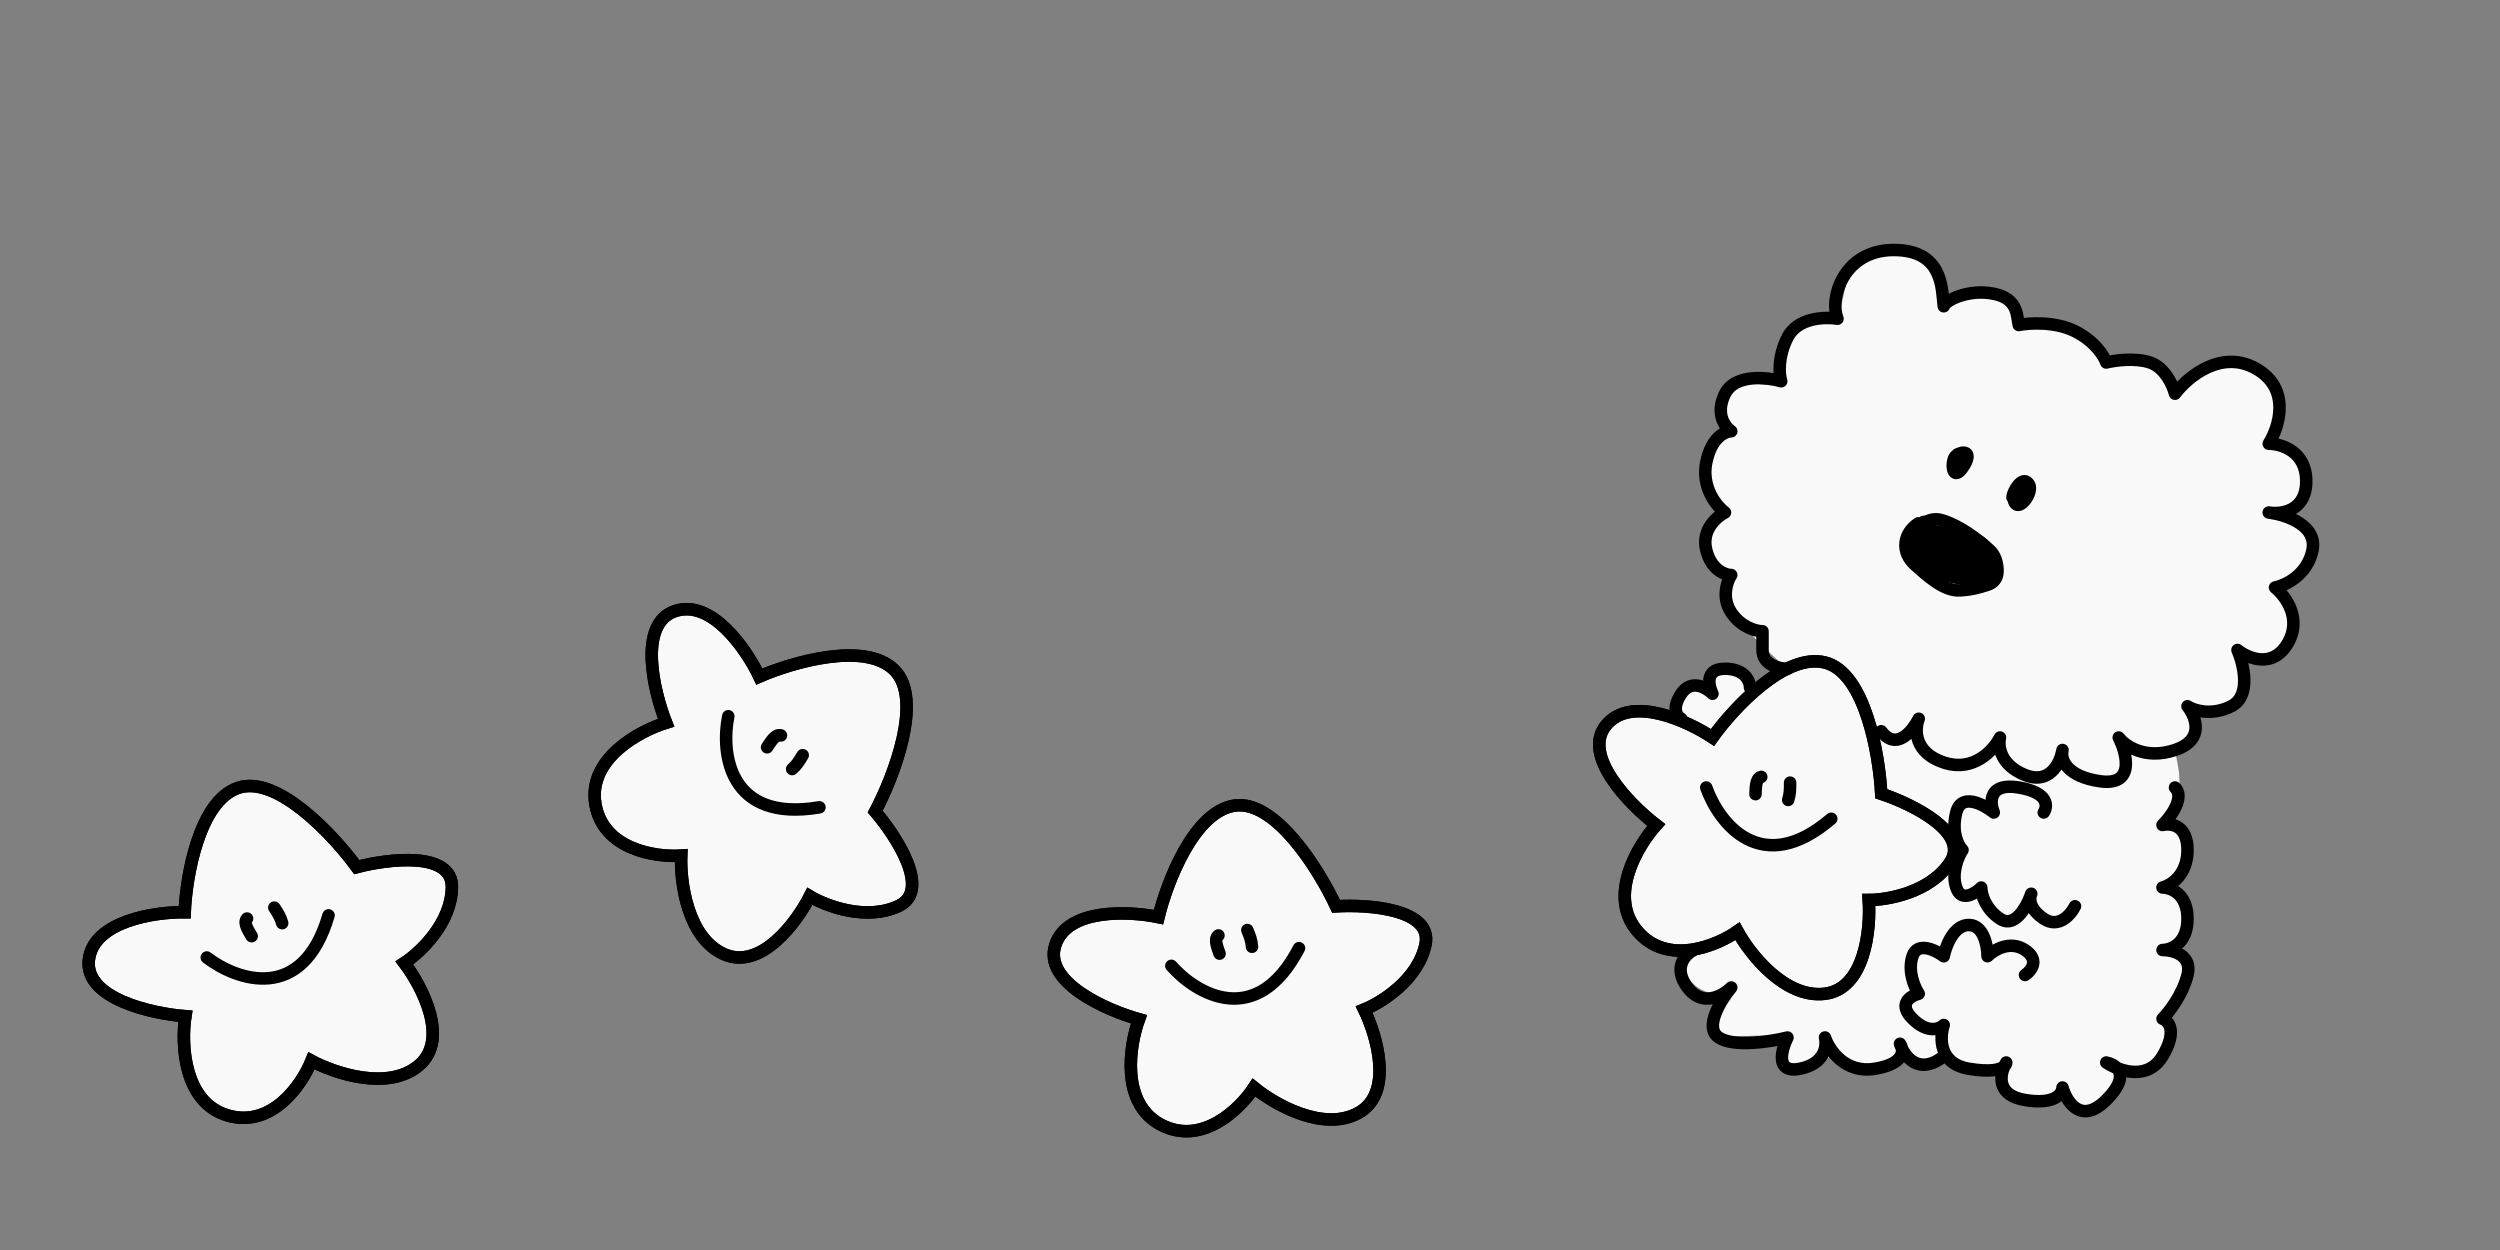 <svg width="200" height="100" viewBox="0 0 200 100" fill="none" xmlns="http://www.w3.org/2000/svg">
<rect x="0" y="0" width="200" height="100" fill="#808080" stroke="none"/>
<g opacity="0.95">
<path d="M147 25.5C148 22.5 147.5 19.5 151 20C154.5 20.5 155.5 22.5 155.5 24C157.1 23.6 159.167 23.833 160 24C160.85 24.17 161 25 161.5 26C162.5 26 165.912 25.912 166.5 26.5C167.042 27.042 167.339 28.518 168.5 29C170.5 28 173.68 29.723 174 31C176 30 177.5 29 180 29.5C182.5 30 182.5 33 182 35.5C184.5 36 185 39.5 182.5 41C185.395 42.286 185.5 45.5 182.5 47C183.5 48 183.838 50.348 183 51.5C181.975 52.91 180.5 53 179.5 53C179.5 54.5 179.5 57 175.5 57C176 58.5 175.388 59.604 174 60C174.097 60.966 175 63 173.5 66C176.5 66.5 174.575 70.5 173.5 70.5C175.5 72.5 174 76 175 78C174.892 79.618 173.886 80.429 173.5 81.5C173.023 82.825 173.115 84.283 172.5 85C171.758 85.866 170.555 85.312 169.5 86C168 89.5 166.225 89.031 165 87.5C163.497 87.612 162.085 88.543 161 88C160.009 87.504 160.682 86.014 160 85.5C157.5 85.5 156.335 84.5 156 84.5C155.5 84.5 153 85.5 152 84.5C150.5 86 148 85.5 146.5 84.5C143.5 86 142.5 85.257 142.5 83C140.829 82.558 137.489 83.315 137 82.5C136.659 81.931 137.818 80.091 137.5 79.5C135 79.5 134.114 76.773 134.5 76C136.5 76 138 75 138.5 74.5C139.5 76.333 142.3 79.9 145.5 79.5C148.7 79.1 149.5 74.333 149.5 72C151.667 71.833 156 70.9 156 68.5C156 66.1 152.667 64.167 151 63.5C150.333 60.667 148.7 54.8 147.5 54C146.3 53.2 144 53.334 143 53.5C141.671 52.282 138 49.5 138.5 46.5L137.993 45.866C137.292 45.165 136.5 44.854 136.5 44C136.5 43.097 136.5 42 137.5 40.5C136.5 38.5 136.709 35.468 138 34.5C138.179 32.846 137.228 31.909 138.5 31C139.705 30.14 141.663 31.279 142.5 30.5C142.5 26.5 144.377 25.828 147 25.5Z" fill="white"/>
<path d="M136.5 54.5C139.7 52.5 140.167 54.333 140 55.5L136.5 59L134.5 57.5C133.833 57.333 133.3 56.5 136.5 54.5Z" fill="white"/>
</g>
<path opacity="0.95" d="M146 53C142.8 52.2 138.667 56.667 137 59C135 57.667 130.5 55.6 128.5 58C126.5 60.4 130.333 64.333 132.5 66C131 67.667 128.6 71.7 131 74.5C133.4 77.3 137.333 75.667 139 74.5C140 76.333 142.8 79.9 146 79.5C149.2 79.1 149.667 74.333 149.5 72C151 72 154.4 71.4 156 69C157.6 66.6 153 64.333 150.5 63.5C150.333 60.333 149.2 53.8 146 53Z" fill="white" stroke="black"/>
<path d="M136.5 63C137.5 65.833 140.9 70.3 146.5 65.5M140.901 62.15C140.411 62.259 140.472 63.176 140.44 63.534M143.208 62.611L143.208 62.639C143.208 63.124 143.208 63.533 143.054 63.995M137 59C138.667 56.667 142.8 52.2 146 53C149.2 53.8 150.333 60.333 150.5 63.5C153 64.333 157.6 66.6 156 69C154.4 71.4 151 72 149.5 72C149.667 74.333 149.2 79.1 146 79.5C142.8 79.9 140 76.333 139 74.5C137.333 75.667 133.4 77.3 131 74.5C128.6 71.7 131 67.667 132.5 66C130.333 64.333 126.5 60.4 128.5 58C130.5 55.6 135 57.667 137 59Z" stroke="black" stroke-linecap="round"/>
<path opacity="0.95" d="M98.79 64.444C95.523 64.896 93.356 70.582 92.68 73.369C90.327 72.879 85.381 72.641 84.421 75.614C83.462 78.587 88.486 80.805 91.118 81.543C90.349 83.649 89.627 88.287 92.899 89.989C96.171 91.69 99.21 88.707 100.321 87.003C101.933 88.33 105.862 90.594 108.681 89.028C111.501 87.463 110.155 82.867 109.129 80.764C110.521 80.204 113.451 78.379 114.04 75.555C114.628 72.731 109.515 72.345 106.884 72.505C105.548 69.63 102.058 63.991 98.79 64.444Z" fill="white" stroke="black"/>
<path d="M93.709 77.267C95.695 79.522 100.516 82.397 103.92 75.854M97.475 74.835C97.061 75.119 97.46 75.948 97.564 76.291M99.787 74.402L99.798 74.428C99.979 74.878 100.132 75.258 100.161 75.743M92.68 73.369C93.356 70.582 95.523 64.896 98.79 64.444C102.058 63.991 105.548 69.63 106.884 72.505C109.515 72.345 114.628 72.731 114.04 75.555C113.451 78.379 110.521 80.204 109.129 80.764C110.155 82.867 111.501 87.463 108.681 89.028C105.862 90.594 101.933 88.33 100.321 87.003C99.21 88.707 96.171 91.69 92.899 89.989C89.627 88.287 90.349 83.649 91.118 81.543C88.486 80.805 83.462 78.587 84.421 75.614C85.381 72.641 90.327 72.879 92.68 73.369Z" stroke="black" stroke-linecap="round"/>
<path opacity="0.95" d="M71.552 53.606C69.218 51.275 63.377 52.981 60.747 54.126C59.717 51.954 56.92 47.868 53.971 48.899C51.021 49.929 52.287 55.274 53.289 57.817C51.146 58.476 47.014 60.702 47.633 64.337C48.252 67.973 52.466 68.594 54.495 68.45C54.41 70.536 54.979 75.035 57.929 76.337C60.88 77.638 63.73 73.79 64.787 71.703C66.073 72.474 69.298 73.707 71.904 72.471C74.51 71.234 71.73 66.926 70.014 64.926C71.499 62.124 73.885 55.937 71.552 53.606Z" fill="white" stroke="black"/>
<path d="M58.262 57.3C57.664 60.245 58.284 65.824 65.555 64.585M62.475 58.833C61.998 58.675 61.579 59.493 61.367 59.783M64.216 60.415L64.201 60.439C63.952 60.855 63.742 61.206 63.373 61.523M60.747 54.126C63.377 52.981 69.218 51.275 71.552 53.606C73.885 55.937 71.499 62.124 70.014 64.926C71.73 66.926 74.51 71.234 71.904 72.471C69.298 73.707 66.073 72.474 64.787 71.703C63.73 73.79 60.88 77.638 57.929 76.337C54.979 75.035 54.41 70.536 54.495 68.45C52.466 68.594 48.252 67.973 47.633 64.337C47.014 60.702 51.146 58.476 53.289 57.817C52.287 55.274 51.021 49.929 53.971 48.899C56.92 47.868 59.717 51.954 60.747 54.126Z" stroke="black" stroke-linecap="round"/>
<path opacity="0.95" d="M19.034 63.034C15.917 64.113 14.896 70.112 14.775 72.977C12.371 72.953 7.473 73.681 7.109 76.784C6.746 79.887 12.105 81.087 14.831 81.299C14.485 83.514 14.679 88.203 18.219 89.237C21.759 90.271 24.161 86.754 24.919 84.866C26.759 85.855 31.052 87.312 33.514 85.228C35.975 83.145 33.762 78.898 32.347 77.035C33.603 76.215 36.123 73.855 36.152 70.97C36.18 68.086 31.089 68.701 28.54 69.369C26.67 66.808 22.151 61.956 19.034 63.034Z" fill="white" stroke="black"/>
<path d="M16.542 76.6C18.927 78.427 24.216 80.31 26.283 73.23M19.763 73.483C19.412 73.843 19.965 74.577 20.133 74.894M21.947 72.609L21.963 72.633C22.228 73.039 22.451 73.382 22.575 73.852M14.775 72.977C14.896 70.112 15.917 64.113 19.034 63.034C22.151 61.956 26.67 66.808 28.54 69.369C31.089 68.701 36.18 68.086 36.152 70.97C36.123 73.855 33.603 76.215 32.347 77.035C33.762 78.898 35.975 83.145 33.514 85.228C31.052 87.312 26.759 85.855 24.919 84.866C24.161 86.754 21.759 90.271 18.219 89.237C14.679 88.203 14.485 83.514 14.831 81.299C12.105 81.087 6.746 79.887 7.109 76.784C7.473 73.681 12.371 72.953 14.775 72.977Z" stroke="black" stroke-linecap="round"/>
<path d="M135.724 76.447C135.971 76.324 136.071 76.023 135.947 75.776C135.824 75.529 135.523 75.429 135.276 75.553L135.724 76.447ZM138.5 79L138.884 79.32C139.055 79.115 139.035 78.811 138.837 78.631C138.64 78.451 138.336 78.457 138.147 78.647L138.5 79ZM137.5 83L137.777 82.584L137.5 83ZM143 83L143.447 83.224C143.535 83.049 143.512 82.84 143.39 82.687C143.268 82.535 143.068 82.468 142.879 82.515L143 83ZM146 83L146.474 82.842C146.389 82.587 146.118 82.445 145.86 82.52C145.602 82.595 145.45 82.861 145.515 83.121L146 83ZM150 85.5L149.918 85.007L150 85.5ZM152 83.5L152.416 83.223C152.277 83.014 152.005 82.941 151.78 83.051C151.555 83.161 151.447 83.421 151.526 83.658L152 83.5ZM155.812 84.89C156.028 84.718 156.063 84.403 155.89 84.188C155.718 83.972 155.403 83.937 155.188 84.11L155.812 84.89ZM161.723 77.584C161.493 77.737 161.431 78.048 161.584 78.277C161.737 78.507 162.048 78.569 162.277 78.416L161.723 77.584ZM159 76.5H158.5C158.5 76.702 158.622 76.885 158.809 76.962C158.996 77.039 159.211 76.997 159.354 76.854L159 76.5ZM155.5 76.5L155.2 76.9C155.337 77.003 155.518 77.028 155.679 76.967C155.839 76.906 155.957 76.766 155.99 76.598L155.5 76.5ZM153.5 79.501L153.621 79.986C153.779 79.946 153.908 79.832 153.966 79.681C154.025 79.529 154.006 79.359 153.916 79.223L153.5 79.501ZM155.5 82.001L155.974 82.159C156.048 81.939 155.96 81.697 155.763 81.575C155.566 81.453 155.311 81.483 155.147 81.647L155.5 82.001ZM157.5 85.5L157.582 85.007L157.5 85.5ZM160.5 85.001H161C161 84.776 160.85 84.579 160.634 84.519C160.417 84.459 160.187 84.55 160.071 84.743L160.5 85.001ZM162 88.001L161.918 88.494L162 88.001ZM165 87.001L165.481 86.863C165.412 86.623 165.178 86.471 164.931 86.505C164.684 86.54 164.5 86.751 164.5 87.001H165ZM168.5 88.001L168.146 87.647L168.5 88.001ZM168.5 85.001L168.598 84.51C168.364 84.463 168.129 84.589 168.038 84.809C167.947 85.03 168.024 85.284 168.223 85.416L168.5 85.001ZM173 84.5L173.429 84.757L173 84.5ZM173 81.501L172.646 81.147C172.524 81.269 172.474 81.447 172.513 81.615C172.553 81.784 172.678 81.92 172.842 81.975L173 81.501ZM173 76V75.5C172.724 75.5 172.5 75.724 172.5 76C172.5 76.276 172.724 76.5 173 76.5L173 76ZM173 71.001L172.879 70.515C172.634 70.577 172.473 70.811 172.504 71.062C172.535 71.312 172.748 71.501 173 71.501V71.001ZM173 66.001L172.647 65.647C172.488 65.806 172.454 66.051 172.565 66.247C172.676 66.442 172.903 66.54 173.121 66.486L173 66.001ZM174.354 62.647C174.158 62.452 173.842 62.452 173.647 62.647C173.451 62.842 173.451 63.159 173.647 63.354L174.354 62.647ZM166.447 72.724C166.571 72.477 166.471 72.176 166.224 72.053C165.977 71.929 165.676 72.029 165.553 72.276L166.447 72.724ZM163.5 73.5L163.223 73.916V73.916L163.5 73.5ZM162.5 71.5L162.974 71.658C163.057 71.409 162.934 71.138 162.691 71.038C162.449 70.938 162.17 71.042 162.053 71.276L162.5 71.5ZM160 73.5L160.277 73.084V73.084L160 73.5ZM158.5 71H159C159 70.798 158.878 70.615 158.691 70.538C158.505 70.461 158.29 70.504 158.147 70.647L158.5 71ZM157 68L157.416 68.277C157.548 68.079 157.522 67.815 157.354 67.647L157 68ZM159.5 65L159.188 65.39C159.365 65.532 159.616 65.537 159.798 65.402C159.98 65.266 160.049 65.025 159.964 64.814L159.5 65ZM163.084 64.723C162.931 64.952 162.993 65.263 163.223 65.416C163.452 65.569 163.763 65.507 163.916 65.277L163.084 64.723ZM134.276 57.947C134.523 58.07 134.824 57.97 134.947 57.723C135.071 57.476 134.971 57.176 134.724 57.052L134.276 57.947ZM137 55.5L136.646 55.853C136.82 56.027 137.093 56.049 137.292 55.905C137.491 55.762 137.557 55.495 137.447 55.276L137 55.5ZM139.5 55C139.5 55.276 139.724 55.5 140 55.5C140.276 55.5 140.5 55.276 140.5 55H139.5ZM147 25.5L146.918 25.993C147.096 26.023 147.276 25.954 147.39 25.814C147.503 25.673 147.531 25.482 147.464 25.314L147 25.5ZM155.5 24.5L155.004 24.562C155.033 24.794 155.218 24.975 155.451 24.998C155.683 25.021 155.9 24.88 155.974 24.658L155.5 24.5ZM161.5 26L161.015 26.121C161.08 26.38 161.336 26.543 161.598 26.49L161.5 26ZM168.5 29L168.026 29.158C168.108 29.406 168.368 29.549 168.621 29.485L168.5 29ZM174 31.5L173.515 31.621C173.562 31.808 173.712 31.952 173.901 31.99C174.09 32.028 174.284 31.954 174.4 31.8L174 31.5ZM180.5 29.5L180.748 29.066L180.5 29.5ZM181.5 35.5L181.076 35.235C180.98 35.389 180.975 35.584 181.063 35.742C181.151 35.901 181.318 36 181.5 36V35.5ZM181.5 41L181.562 40.504C181.292 40.47 181.044 40.659 181.005 40.928C180.966 41.197 181.149 41.449 181.418 41.493L181.5 41ZM185 44L184.51 43.902L185 44ZM182 47L181.902 46.51C181.711 46.548 181.56 46.693 181.514 46.882C181.468 47.071 181.536 47.269 181.688 47.391L182 47ZM179 52L179.312 51.61C179.133 51.466 178.88 51.463 178.697 51.602C178.515 51.741 178.45 51.986 178.54 52.197L179 52ZM175 56.5L175.277 56.084C175.072 55.947 174.798 55.981 174.631 56.162C174.465 56.344 174.456 56.62 174.61 56.812L175 56.5ZM169.5 59L169.9 58.7C169.745 58.493 169.457 58.439 169.237 58.575C169.017 58.711 168.937 58.992 169.053 59.224L169.5 59ZM168 62.5L167.929 62.995H167.929L168 62.5ZM165 60L165.493 60.082C165.537 59.818 165.365 59.565 165.102 59.511C164.839 59.456 164.58 59.618 164.515 59.879L165 60ZM162 62L161.814 62.464L162 62ZM160 59L160.485 59.121C160.547 58.874 160.413 58.62 160.174 58.531C159.934 58.443 159.667 58.548 159.553 58.776L160 59ZM153.5 57.5L153.964 57.685C154.064 57.436 153.949 57.153 153.705 57.044C153.46 56.934 153.173 57.036 153.053 57.276L153.5 57.5ZM150.9 58.2C150.734 57.979 150.421 57.934 150.2 58.1C149.979 58.266 149.934 58.579 150.1 58.8L150.9 58.2ZM143 27L142.553 26.776V26.776L143 27ZM142.5 30.5L142.363 30.981C142.541 31.032 142.733 30.98 142.861 30.846C142.989 30.712 143.033 30.518 142.974 30.342L142.5 30.5ZM138 31.5L137.553 31.276L138 31.5ZM138.5 34.5V35C138.72 35 138.915 34.856 138.979 34.645C139.042 34.434 138.961 34.206 138.777 34.084L138.5 34.5ZM138 41L138.224 41.447C138.379 41.37 138.482 41.218 138.498 41.045C138.514 40.872 138.439 40.704 138.3 40.6L138 41ZM138.5 46L138.916 46.278C139.018 46.124 139.028 45.927 138.941 45.764C138.854 45.602 138.684 45.5 138.5 45.5V46ZM138.5 49L138.084 49.278L138.5 49ZM141 50.5H141.5C141.5 50.224 141.276 50 141 50V50.5ZM143 54C143.276 54 143.5 53.776 143.5 53.5C143.5 53.224 143.276 53 143 53V54ZM156.676 36.912C156.944 36.845 157.106 36.573 157.039 36.305C156.973 36.038 156.701 35.875 156.433 35.941L156.676 36.912ZM157.135 37.231L156.711 36.965L157.135 37.231ZM156.887 36.765C157.134 36.642 157.234 36.341 157.11 36.094C156.987 35.847 156.687 35.747 156.44 35.871L156.887 36.765ZM153.74 42.283C153.97 42.13 154.033 41.82 153.88 41.59C153.727 41.36 153.417 41.297 153.187 41.45L153.74 42.283ZM153.216 45.203L152.885 45.578L153.216 45.203ZM156.728 47.233L156.746 47.733L156.728 47.233ZM159.017 46.782L158.854 46.309L159.017 46.782ZM159.778 45.291L160.274 45.221L159.778 45.291ZM159.149 43.984L159.484 43.614L159.149 43.984ZM155.507 41.664L155.666 41.19L155.507 41.664ZM154.409 41.61L154.278 41.128L154.409 41.61ZM154.161 42.169C154.391 42.016 154.453 41.706 154.3 41.476C154.148 41.246 153.837 41.184 153.607 41.336L154.161 42.169ZM160.5 39.798C160.5 40.074 160.724 40.298 161 40.298C161.276 40.298 161.5 40.074 161.5 39.798H160.5ZM162.306 38.734L161.887 39.008L162.306 38.734ZM161.163 40.179L160.711 40.393L161.163 40.179ZM162.053 39.445C162.219 39.224 162.174 38.911 161.953 38.745C161.732 38.58 161.419 38.624 161.253 38.845L162.053 39.445ZM135.276 75.553C134.866 75.758 134.33 76.19 134.082 76.849C133.819 77.546 133.918 78.39 134.6 79.3L135.4 78.7C134.882 78.01 134.897 77.521 135.018 77.201C135.153 76.843 135.468 76.575 135.724 76.447L135.276 75.553ZM134.6 79.3C134.948 79.764 135.348 80.07 135.781 80.236C136.212 80.401 136.644 80.414 137.039 80.342C137.812 80.201 138.475 79.733 138.854 79.354L138.147 78.647C137.859 78.934 137.371 79.265 136.861 79.358C136.614 79.403 136.371 79.391 136.138 79.302C135.906 79.213 135.652 79.036 135.4 78.7L134.6 79.3ZM138.116 78.68C137.68 79.204 137.093 80.052 136.77 80.897C136.61 81.318 136.498 81.779 136.535 82.219C136.573 82.681 136.777 83.119 137.223 83.416L137.777 82.584C137.624 82.481 137.548 82.344 137.531 82.137C137.512 81.908 137.57 81.607 137.705 81.253C137.974 80.549 138.487 79.796 138.884 79.32L138.116 78.68ZM137.223 83.416C137.613 83.676 138.109 83.812 138.611 83.88C139.12 83.949 139.679 83.954 140.228 83.924C141.324 83.864 142.431 83.658 143.121 83.485L142.879 82.515C142.236 82.676 141.193 82.87 140.173 82.926C139.663 82.954 139.171 82.947 138.745 82.889C138.312 82.83 137.987 82.724 137.777 82.584L137.223 83.416ZM142.553 82.776C142.416 83.051 142.278 83.387 142.182 83.736C142.088 84.079 142.024 84.467 142.066 84.832C142.108 85.204 142.27 85.603 142.67 85.846C143.051 86.077 143.542 86.102 144.098 85.99L143.902 85.01C143.458 85.099 143.262 85.035 143.189 84.991C143.136 84.959 143.079 84.896 143.059 84.719C143.038 84.533 143.069 84.284 143.146 84.001C143.222 83.725 143.334 83.449 143.447 83.224L142.553 82.776ZM144.098 85.99C145.218 85.766 145.897 85.232 146.251 84.591C146.592 83.971 146.594 83.313 146.485 82.879L145.515 83.121C145.573 83.353 145.575 83.746 145.375 84.109C145.186 84.451 144.782 84.834 143.902 85.01L144.098 85.99ZM145.526 83.158C145.717 83.731 146.164 84.54 146.904 85.159C147.661 85.79 148.721 86.22 150.082 85.993L149.918 85.007C148.879 85.18 148.106 84.859 147.546 84.391C146.97 83.91 146.617 83.269 146.474 82.842L145.526 83.158ZM150.082 85.993C151.082 85.827 151.76 85.532 152.176 85.135C152.616 84.715 152.726 84.214 152.644 83.779L151.661 83.966C151.683 84.08 151.671 84.234 151.486 84.411C151.276 84.611 150.826 84.856 149.918 85.007L150.082 85.993ZM152.644 83.779C152.603 83.565 152.518 83.376 152.416 83.223L151.584 83.777C151.619 83.829 151.648 83.895 151.661 83.966L152.644 83.779ZM151.526 83.658C151.572 83.797 151.631 83.943 151.703 84.091L152.602 83.653C152.549 83.545 152.507 83.439 152.474 83.342L151.526 83.658ZM151.703 84.091C151.963 84.626 152.435 85.265 153.161 85.543C153.932 85.837 154.836 85.671 155.812 84.89L155.188 84.11C154.399 84.74 153.864 84.74 153.518 84.609C153.129 84.46 152.809 84.079 152.602 83.653L151.703 84.091ZM162.277 78.416C162.577 78.216 162.993 77.826 163.123 77.294C163.192 77.011 163.176 76.698 163.028 76.387C162.883 76.085 162.628 75.818 162.277 75.584L161.723 76.416C161.972 76.582 162.08 76.724 162.126 76.819C162.167 76.906 162.17 76.981 162.152 77.056C162.107 77.241 161.923 77.45 161.723 77.584L162.277 78.416ZM162.277 75.584C161.525 75.082 160.738 75.089 160.093 75.284C159.462 75.475 158.943 75.85 158.647 76.147L159.354 76.854C159.557 76.65 159.938 76.376 160.382 76.241C160.812 76.111 161.275 76.118 161.723 76.416L162.277 75.584ZM159.5 76.5C159.5 76.04 159.42 75.342 159.159 74.74C158.899 74.139 158.392 73.501 157.5 73.501V74.501C157.808 74.501 158.051 74.695 158.241 75.136C158.431 75.575 158.5 76.126 158.5 76.5H159.5ZM157.5 73.501C156.642 73.501 156.052 74.098 155.69 74.671C155.32 75.256 155.102 75.943 155.01 76.402L155.99 76.598C156.065 76.224 156.247 75.661 156.535 75.205C156.831 74.737 157.158 74.501 157.5 74.501V73.501ZM155.8 76.1C155.437 75.828 154.839 75.477 154.238 75.37C153.932 75.316 153.579 75.316 153.251 75.472C152.908 75.635 152.661 75.935 152.526 76.342L153.474 76.658C153.539 76.465 153.622 76.403 153.68 76.375C153.754 76.34 153.876 76.322 154.062 76.355C154.445 76.423 154.896 76.672 155.2 76.9L155.8 76.1ZM152.526 76.342C152.286 77.06 152.342 77.787 152.49 78.383C152.637 78.978 152.886 79.481 153.084 79.778L153.916 79.223C153.78 79.019 153.579 78.622 153.46 78.142C153.341 77.663 153.314 77.14 153.474 76.658L152.526 76.342ZM153.379 79.015C153.002 79.11 152.412 79.356 152.118 79.862C151.957 80.138 151.899 80.472 151.995 80.834C152.087 81.18 152.31 81.518 152.647 81.854L153.354 81.147C153.09 80.883 152.992 80.692 152.961 80.577C152.935 80.477 152.952 80.417 152.982 80.365C153.071 80.212 153.331 80.058 153.621 79.986L153.379 79.015ZM152.647 81.854C153.313 82.52 153.968 82.802 154.556 82.825C155.133 82.847 155.592 82.615 155.854 82.354L155.147 81.647C155.075 81.719 154.883 81.837 154.594 81.826C154.315 81.815 153.887 81.68 153.354 81.147L152.647 81.854ZM155.026 81.842C154.836 82.41 154.714 83.303 155.002 84.138C155.307 85.02 156.047 85.764 157.418 85.993L157.582 85.007C156.553 84.835 156.126 84.329 155.948 83.812C155.753 83.247 155.83 82.591 155.974 82.159L155.026 81.842ZM157.418 85.993C158.324 86.144 159.011 86.167 159.527 86.107C160.037 86.047 160.426 85.9 160.683 85.667L160.01 84.927C159.968 84.965 159.811 85.067 159.411 85.114C159.018 85.16 158.431 85.148 157.582 85.007L157.418 85.993ZM160.683 85.667C160.876 85.491 161 85.258 161 85.001H160C160 84.964 160.009 84.938 160.015 84.925C160.022 84.912 160.024 84.914 160.01 84.927L160.683 85.667ZM160.071 84.743C160.007 84.85 159.946 84.967 159.89 85.093L160.803 85.5C160.843 85.411 160.886 85.329 160.929 85.258L160.071 84.743ZM159.89 85.093C159.664 85.6 159.49 86.334 159.752 87.028C160.03 87.767 160.734 88.296 161.918 88.494L162.082 87.507C161.122 87.347 160.8 86.975 160.687 86.675C160.558 86.332 160.629 85.892 160.803 85.5L159.89 85.093ZM161.918 88.494C163.173 88.703 164.048 88.589 164.633 88.28C165.233 87.964 165.5 87.452 165.5 87.001H164.5C164.5 87.049 164.467 87.237 164.167 87.396C163.852 87.562 163.227 87.698 162.082 87.507L161.918 88.494ZM164.519 87.138C164.698 87.765 165.121 88.664 165.866 89.115C166.259 89.355 166.736 89.462 167.269 89.339C167.786 89.22 168.314 88.894 168.854 88.354L168.146 87.647C167.686 88.107 167.318 88.302 167.044 88.365C166.785 88.425 166.574 88.376 166.385 88.261C165.962 88.004 165.635 87.403 165.481 86.863L164.519 87.138ZM168.854 88.354C169.532 87.675 169.92 87.07 170.053 86.521C170.193 85.938 170.036 85.453 169.717 85.105L168.98 85.781C169.075 85.884 169.143 86.028 169.08 86.286C169.01 86.578 168.767 87.026 168.146 87.647L168.854 88.354ZM169.717 85.105C169.398 84.757 168.953 84.581 168.598 84.51L168.402 85.491C168.631 85.537 168.852 85.641 168.98 85.781L169.717 85.105ZM168.223 85.416C168.477 85.586 168.799 85.761 169.162 85.907L169.535 84.979C169.236 84.859 168.975 84.716 168.777 84.584L168.223 85.416ZM169.162 85.907C169.777 86.154 170.552 86.334 171.326 86.217C172.124 86.097 172.885 85.663 173.429 84.757L172.571 84.243C172.186 84.885 171.688 85.151 171.176 85.228C170.64 85.31 170.054 85.187 169.535 84.979L169.162 85.907ZM173.429 84.757C174.06 83.706 174.248 82.87 174.129 82.223C174.008 81.558 173.575 81.165 173.158 81.026L172.842 81.975C172.925 82.002 173.092 82.109 173.146 82.403C173.202 82.713 173.14 83.295 172.571 84.243L173.429 84.757ZM173.354 81.854C173.892 81.316 175.056 79.839 175.485 78.121L174.515 77.879C174.144 79.361 173.108 80.685 172.646 81.147L173.354 81.854ZM175.485 78.121C175.606 77.64 175.587 77.206 175.439 76.829C175.29 76.453 175.03 76.179 174.742 75.985C174.183 75.609 173.472 75.5 173 75.5V76.5C173.362 76.5 173.851 76.591 174.183 76.815C174.341 76.921 174.449 77.047 174.508 77.196C174.567 77.344 174.595 77.56 174.515 77.879L175.485 78.121ZM173 76.5C173.44 76.5 174.064 76.34 174.584 75.872C175.121 75.389 175.5 74.621 175.5 73.501H174.5C174.5 74.379 174.212 74.862 173.916 75.129C173.603 75.41 173.227 75.5 173 75.5L173 76.5ZM175.5 73.501C175.5 72.379 175.121 71.612 174.585 71.129C174.064 70.66 173.44 70.501 173 70.501V71.501C173.227 71.501 173.603 71.591 173.916 71.872C174.212 72.139 174.5 72.621 174.5 73.501H175.5ZM173.121 71.486C173.966 71.274 175.5 70.273 175.5 68.001H174.5C174.5 69.728 173.368 70.393 172.879 70.515L173.121 71.486ZM175.5 68.001C175.5 66.884 175.12 66.157 174.523 65.769C173.956 65.4 173.302 65.409 172.879 65.515L173.121 66.486C173.364 66.425 173.711 66.434 173.978 66.607C174.213 66.76 174.5 67.117 174.5 68.001H175.5ZM173.354 66.354C173.712 65.996 174.203 65.4 174.502 64.763C174.785 64.163 174.996 63.289 174.354 62.647L173.647 63.354C173.804 63.511 173.848 63.805 173.598 64.338C173.364 64.835 172.955 65.338 172.647 65.647L173.354 66.354ZM165.553 72.276C165.412 72.558 165.142 72.922 164.813 73.124C164.655 73.221 164.498 73.273 164.342 73.275C164.19 73.278 164.003 73.234 163.777 73.084L163.223 73.916C163.597 74.166 163.981 74.281 164.358 74.275C164.731 74.269 165.061 74.145 165.337 73.976C165.875 73.645 166.255 73.109 166.447 72.724L165.553 72.276ZM163.777 73.084C162.878 72.484 162.891 71.94 162.929 71.779L161.956 71.549C161.803 72.196 162.048 73.133 163.223 73.916L163.777 73.084ZM162.929 71.779C162.936 71.749 162.944 71.731 162.947 71.724L162.053 71.276C162.011 71.36 161.979 71.452 161.956 71.549L162.929 71.779ZM162.026 71.342C162.01 71.389 161.993 71.439 161.973 71.49L162.911 71.838C162.934 71.776 162.955 71.716 162.974 71.658L162.026 71.342ZM161.973 71.49C161.795 71.97 161.499 72.543 161.15 72.897C160.978 73.071 160.824 73.16 160.698 73.188C160.591 73.213 160.459 73.205 160.277 73.084L159.723 73.916C160.11 74.174 160.52 74.254 160.918 74.164C161.298 74.078 161.613 73.851 161.862 73.599C162.355 73.1 162.711 72.376 162.911 71.838L161.973 71.49ZM160.277 73.084C159.24 72.392 159 71.363 159 71H158C158 71.637 158.36 73.008 159.723 73.916L160.277 73.084ZM158.147 70.647C157.922 70.871 157.604 71.093 157.352 71.15C157.24 71.175 157.186 71.158 157.159 71.142C157.13 71.126 157.049 71.065 156.974 70.842L156.026 71.158C156.151 71.535 156.357 71.837 156.663 72.011C156.97 72.186 157.297 72.188 157.573 72.125C158.096 72.007 158.578 71.629 158.854 71.354L158.147 70.647ZM156.974 70.842C156.814 70.36 156.842 69.837 156.96 69.358C157.079 68.878 157.28 68.481 157.416 68.277L156.584 67.723C156.386 68.019 156.137 68.522 155.99 69.117C155.842 69.713 155.786 70.44 156.026 71.158L156.974 70.842ZM157.354 67.647C157.152 67.445 156.625 66.561 156.985 65.121L156.015 64.879C155.575 66.639 156.182 67.889 156.647 68.354L157.354 67.647ZM156.985 65.121C157.06 64.82 157.177 64.715 157.258 64.671C157.354 64.619 157.507 64.595 157.741 64.641C158.222 64.735 158.797 65.078 159.188 65.39L159.812 64.61C159.37 64.255 158.645 63.799 157.934 63.659C157.572 63.589 157.157 63.589 156.782 63.791C156.394 64.002 156.14 64.38 156.015 64.879L156.985 65.121ZM159.964 64.814C159.816 64.445 159.78 64.024 159.915 63.776C160.003 63.612 160.298 63.307 161.418 63.494L161.582 62.507C160.302 62.294 159.43 62.572 159.036 63.299C158.687 63.943 158.85 64.722 159.036 65.186L159.964 64.814ZM161.418 63.494C162.57 63.686 162.974 64.024 163.101 64.227C163.21 64.403 163.175 64.586 163.084 64.723L163.916 65.277C164.158 64.914 164.323 64.298 163.949 63.698C163.593 63.127 162.83 62.715 161.582 62.507L161.418 63.494ZM134.724 57.052C134.689 57.035 134.596 56.963 134.567 56.8C134.539 56.638 134.561 56.31 134.916 55.777L134.084 55.222C133.639 55.889 133.495 56.478 133.583 56.974C133.671 57.47 133.978 57.798 134.276 57.947L134.724 57.052ZM134.916 55.777C135.07 55.546 135.222 55.437 135.347 55.386C135.474 55.334 135.614 55.324 135.77 55.353C136.099 55.416 136.438 55.645 136.646 55.853L137.354 55.146C137.062 54.854 136.551 54.483 135.955 54.371C135.648 54.313 135.307 54.322 134.968 54.46C134.629 54.599 134.33 54.853 134.084 55.222L134.916 55.777ZM137.447 55.276C137.301 54.983 137.208 54.609 137.263 54.357C137.286 54.252 137.331 54.182 137.407 54.129C137.492 54.07 137.665 54 138 54V53C137.535 53 137.141 53.096 136.837 53.308C136.523 53.526 136.355 53.831 136.287 54.142C136.159 54.724 136.366 55.35 136.553 55.723L137.447 55.276ZM138 54C138.689 54 139.05 54.212 139.239 54.409C139.441 54.619 139.5 54.866 139.5 55H140.5C140.5 54.635 140.359 54.131 139.961 53.716C139.55 53.289 138.911 53 138 53V54ZM147.464 25.314C147.202 24.659 147.281 23.449 147.927 22.385C148.551 21.357 149.686 20.5 151.5 20.5V19.5C149.314 19.5 147.866 20.56 147.073 21.866C146.302 23.134 146.131 24.675 146.536 25.686L147.464 25.314ZM151.5 20.5C152.435 20.5 153.083 20.685 153.539 20.949C153.991 21.21 154.288 21.568 154.49 21.974C154.919 22.831 154.91 23.808 155.004 24.562L155.996 24.438C155.924 23.859 155.915 22.586 155.385 21.526C155.108 20.974 154.686 20.457 154.039 20.083C153.396 19.711 152.565 19.5 151.5 19.5V20.5ZM155.974 24.658C155.962 24.696 155.952 24.691 155.995 24.646C156.034 24.607 156.096 24.555 156.188 24.495C156.371 24.375 156.637 24.246 156.967 24.138C157.629 23.923 158.499 23.81 159.402 23.99L159.598 23.01C158.501 22.79 157.455 22.927 156.658 23.187C156.259 23.317 155.91 23.482 155.64 23.658C155.505 23.747 155.382 23.844 155.28 23.948C155.183 24.047 155.08 24.179 155.026 24.342L155.974 24.658ZM159.402 23.99C160.263 24.163 160.579 24.529 160.734 24.861C160.821 25.047 160.869 25.25 160.905 25.467C160.935 25.647 160.968 25.932 161.015 26.121L161.985 25.879C161.949 25.735 161.94 25.59 161.892 25.302C161.85 25.05 161.783 24.745 161.641 24.439C161.337 23.788 160.737 23.238 159.598 23.01L159.402 23.99ZM161.598 26.49C161.973 26.416 162.655 26.343 163.435 26.387C164.215 26.43 165.058 26.588 165.776 26.947L166.224 26.053C165.342 25.612 164.351 25.436 163.49 25.388C162.628 25.34 161.861 25.418 161.402 25.51L161.598 26.49ZM165.776 26.947C167.26 27.689 167.902 28.787 168.026 29.158L168.974 28.842C168.765 28.214 167.94 26.911 166.224 26.053L165.776 26.947ZM168.621 29.485C168.923 29.41 169.465 29.315 170.073 29.287C170.685 29.259 171.324 29.302 171.842 29.474L172.158 28.526C171.476 28.298 170.698 28.258 170.027 28.288C169.352 28.319 168.744 28.424 168.379 28.515L168.621 29.485ZM171.842 29.474C172.297 29.626 172.676 29.987 172.972 30.428C173.266 30.867 173.444 31.338 173.515 31.621L174.485 31.379C174.389 30.995 174.167 30.416 173.803 29.872C173.44 29.33 172.903 28.774 172.158 28.526L171.842 29.474ZM174.4 31.8C174.863 31.183 175.727 30.345 176.785 29.854C177.828 29.37 179.026 29.234 180.252 29.934L180.748 29.066C179.174 28.166 177.622 28.363 176.365 28.947C175.123 29.522 174.137 30.483 173.6 31.2L174.4 31.8ZM180.252 29.934C181.478 30.635 181.859 31.624 181.863 32.602C181.866 33.615 181.458 34.624 181.076 35.235L181.924 35.765C182.375 35.043 182.867 33.852 182.862 32.598C182.858 31.309 182.322 29.966 180.748 29.066L180.252 29.934ZM181.5 36C181.92 36 182.561 36.13 183.083 36.506C183.579 36.863 184 37.463 184 38.5H185C185 37.137 184.421 36.237 183.667 35.694C182.939 35.17 182.08 35 181.5 35V36ZM184 38.5C184 39.488 183.621 39.977 183.201 40.236C182.743 40.517 182.154 40.574 181.704 40.524L181.592 41.517C182.179 41.583 183.015 41.524 183.725 41.087C184.471 40.628 185 39.799 185 38.5H184ZM181.704 40.524C181.661 40.519 181.62 40.513 181.582 40.507L181.418 41.493C181.474 41.503 181.532 41.511 181.592 41.517L181.704 40.524ZM181.438 41.496C181.481 41.502 181.526 41.508 181.573 41.515L181.723 40.526C181.668 40.518 181.614 40.511 181.562 40.504L181.438 41.496ZM181.573 41.515C182.215 41.612 183.071 41.858 183.703 42.281C184.322 42.694 184.648 43.209 184.51 43.902L185.49 44.098C185.737 42.863 185.071 41.992 184.258 41.449C183.46 40.916 182.447 40.636 181.723 40.526L181.573 41.515ZM184.51 43.902C184.165 45.626 182.629 46.364 181.902 46.51L182.098 47.49C183.038 47.303 185.035 46.374 185.49 44.098L184.51 43.902ZM181.688 47.391C182.048 47.679 182.536 48.233 182.794 48.925C183.045 49.597 183.081 50.393 182.571 51.243L183.429 51.757C184.119 50.607 184.071 49.486 183.731 48.575C183.398 47.683 182.785 46.988 182.312 46.61L181.688 47.391ZM182.571 51.243C182.068 52.082 181.453 52.282 180.89 52.251C180.28 52.217 179.676 51.901 179.312 51.61L178.688 52.391C179.157 52.766 179.954 53.2 180.835 53.249C181.764 53.301 182.732 52.918 183.429 51.757L182.571 51.243ZM178.54 52.197C178.774 52.741 179.026 53.6 179.038 54.395C179.049 55.199 178.82 55.781 178.276 56.053L178.724 56.947C179.78 56.42 180.051 55.335 180.037 54.381C180.024 53.417 179.726 52.426 179.46 51.803L178.54 52.197ZM178.276 56.053C176.859 56.761 175.65 56.332 175.277 56.084L174.723 56.916C175.35 57.334 176.941 57.838 178.724 56.947L178.276 56.053ZM174.61 56.812C174.904 57.181 175.175 57.738 175.151 58.238C175.139 58.472 175.063 58.698 174.883 58.907C174.699 59.121 174.381 59.346 173.842 59.526L174.158 60.474C174.819 60.254 175.309 59.946 175.642 59.559C175.979 59.167 176.128 58.724 176.149 58.287C176.191 57.446 175.762 56.653 175.39 56.188L174.61 56.812ZM173.842 59.526C171.672 60.249 170.288 59.217 169.9 58.7L169.1 59.3C169.712 60.116 171.528 61.351 174.158 60.474L173.842 59.526ZM169.053 59.224C169.206 59.531 169.357 59.908 169.457 60.291C169.557 60.679 169.596 61.041 169.555 61.329C169.515 61.607 169.409 61.781 169.242 61.887C169.058 62.003 168.71 62.096 168.071 62.005L167.929 62.995C168.69 63.104 169.313 63.026 169.777 62.732C170.257 62.428 170.476 61.952 170.545 61.471C170.612 61.001 170.543 60.496 170.425 60.04C170.305 59.58 170.127 59.136 169.947 58.776L169.053 59.224ZM168.071 62.005C166.822 61.827 166.162 61.442 165.827 61.09C165.495 60.743 165.446 60.395 165.472 60.189L164.481 60.059C164.416 60.56 164.559 61.211 165.103 61.781C165.643 62.346 166.541 62.797 167.929 62.995L168.071 62.005ZM165.472 60.189C165.476 60.164 165.48 60.141 165.485 60.121L164.515 59.879C164.5 59.937 164.489 59.997 164.481 60.059L165.472 60.189ZM164.507 59.918C164.501 59.951 164.495 59.986 164.487 60.022L165.466 60.227C165.476 60.178 165.485 60.129 165.493 60.082L164.507 59.918ZM164.487 60.022C164.393 60.474 164.163 61.022 163.791 61.363C163.612 61.526 163.405 61.639 163.161 61.681C162.915 61.723 162.596 61.7 162.186 61.536L161.814 62.464C162.364 62.684 162.87 62.745 163.33 62.667C163.79 62.588 164.167 62.374 164.466 62.1C165.05 61.565 165.348 60.791 165.466 60.227L164.487 60.022ZM162.186 61.536C160.44 60.837 160.373 59.569 160.485 59.121L159.515 58.879C159.294 59.765 159.561 61.563 161.814 62.464L162.186 61.536ZM159.553 58.776C159.337 59.209 158.869 59.833 158.198 60.251C157.545 60.658 156.699 60.873 155.658 60.526L155.342 61.474C156.701 61.928 157.855 61.643 158.727 61.099C159.581 60.568 160.164 59.791 160.447 59.224L159.553 58.776ZM155.658 60.526C154.583 60.167 154.128 59.6 153.945 59.093C153.753 58.559 153.834 58.012 153.964 57.685L153.036 57.314C152.833 57.821 152.714 58.624 153.005 59.432C153.305 60.266 154.017 61.033 155.342 61.474L155.658 60.526ZM153.053 57.276C152.819 57.743 152.422 58.294 152.004 58.547C151.807 58.666 151.643 58.697 151.502 58.669C151.361 58.641 151.151 58.535 150.9 58.2L150.1 58.8C150.449 59.265 150.852 59.559 151.307 59.65C151.763 59.74 152.181 59.609 152.521 59.403C153.178 59.006 153.681 58.256 153.947 57.723L153.053 57.276ZM147.082 25.007C146.528 24.915 145.657 24.887 144.803 25.103C143.946 25.319 143.041 25.8 142.553 26.776L143.447 27.224C143.759 26.6 144.354 26.248 145.047 26.072C145.743 25.897 146.472 25.919 146.918 25.993L147.082 25.007ZM142.553 26.776C141.695 28.493 141.816 30.03 142.026 30.658L142.974 30.342C142.85 29.97 142.705 28.707 143.447 27.224L142.553 26.776ZM142.637 30.019C142.01 29.84 141.019 29.678 140.061 29.778C139.111 29.877 138.065 30.252 137.553 31.276L138.447 31.724C138.735 31.148 139.356 30.857 140.164 30.772C140.964 30.689 141.823 30.827 142.363 30.981L142.637 30.019ZM137.553 31.276C137.099 32.185 137.081 32.986 137.286 33.627C137.486 34.251 137.885 34.691 138.223 34.916L138.777 34.084C138.615 33.976 138.364 33.715 138.239 33.323C138.119 32.947 138.101 32.415 138.447 31.724L137.553 31.276ZM138.5 34C137.694 34 136.442 34.741 136.01 36.902L136.99 37.098C137.358 35.259 138.306 35 138.5 35V34ZM136.01 36.902C135.558 39.16 136.945 40.834 137.7 41.4L138.3 40.6C137.722 40.167 136.642 38.841 136.99 37.098L136.01 36.902ZM137.776 40.553C137.378 40.752 136.832 41.156 136.435 41.746C136.029 42.35 135.775 43.16 136.015 44.121L136.985 43.879C136.825 43.24 136.988 42.717 137.265 42.304C137.551 41.878 137.955 41.581 138.224 41.447L137.776 40.553ZM136.015 44.121C136.471 45.947 137.774 46.5 138.5 46.5V45.5C138.226 45.5 137.329 45.253 136.985 43.879L136.015 44.121ZM138.084 45.723C137.691 46.313 137.128 47.843 138.084 49.278L138.916 48.723C138.272 47.757 138.643 46.687 138.916 46.278L138.084 45.723ZM138.084 49.278C138.992 50.64 140.363 51 141 51V50C140.637 50 139.608 49.76 138.916 48.723L138.084 49.278ZM140.5 50.5V52H141.5V50.5H140.5ZM140.5 52C140.5 52.831 140.981 53.353 141.512 53.64C142.023 53.916 142.611 54 143 54V53C142.723 53 142.311 52.935 141.988 52.76C141.686 52.597 141.5 52.369 141.5 52H140.5ZM156.433 35.941C156.195 36.001 156.045 36.167 155.961 36.297C155.873 36.432 155.818 36.585 155.782 36.725C155.713 37.002 155.697 37.333 155.754 37.613C155.782 37.75 155.836 37.92 155.95 38.065C156.079 38.228 156.294 38.362 156.57 38.335C156.804 38.312 156.992 38.179 157.128 38.05C157.272 37.913 157.414 37.727 157.558 37.496L156.711 36.965C156.652 37.059 156.599 37.135 156.552 37.195C156.506 37.256 156.468 37.297 156.439 37.325C156.41 37.352 156.395 37.36 156.397 37.36C156.398 37.359 156.424 37.344 156.472 37.34C156.496 37.337 156.523 37.338 156.553 37.343C156.583 37.348 156.612 37.357 156.638 37.37C156.69 37.395 156.72 37.427 156.735 37.445C156.748 37.462 156.75 37.471 156.747 37.463C156.744 37.456 156.739 37.44 156.734 37.414C156.729 37.388 156.724 37.357 156.722 37.321C156.719 37.285 156.718 37.245 156.72 37.204C156.723 37.121 156.735 37.039 156.752 36.969C156.761 36.935 156.77 36.906 156.78 36.883C156.789 36.859 156.796 36.846 156.8 36.842C156.803 36.836 156.798 36.845 156.781 36.86C156.762 36.876 156.727 36.899 156.676 36.912L156.433 35.941ZM157.558 37.496C157.657 37.339 157.836 37.012 157.885 36.688C157.91 36.528 157.917 36.27 157.756 36.041C157.577 35.786 157.295 35.709 157.044 35.709V36.709C157.106 36.709 157.014 36.724 156.939 36.617C156.881 36.535 156.906 36.479 156.897 36.538C156.89 36.586 156.867 36.658 156.827 36.747C156.79 36.832 156.745 36.91 156.711 36.965L157.558 37.496ZM157.044 35.709C156.918 35.709 156.794 35.745 156.727 35.766C156.646 35.792 156.566 35.823 156.508 35.846C156.475 35.86 156.376 35.902 156.404 35.891C156.404 35.89 156.407 35.889 156.411 35.888C156.412 35.887 156.426 35.882 156.445 35.876C156.451 35.874 156.46 35.871 156.473 35.868C156.482 35.866 156.508 35.86 156.543 35.856C156.561 35.855 156.607 35.854 156.634 35.856C156.678 35.861 156.792 35.896 156.859 35.931C156.952 36.007 157.074 36.222 157.092 36.351C157.084 36.44 157.04 36.575 157.015 36.621C156.971 36.691 156.919 36.732 156.913 36.737C156.897 36.751 156.883 36.761 156.876 36.765C156.862 36.775 156.851 36.781 156.847 36.783C156.83 36.794 156.813 36.802 156.827 36.795C156.837 36.79 156.854 36.782 156.887 36.765L156.44 35.871C156.411 35.885 156.388 35.896 156.377 35.902C156.374 35.904 156.37 35.906 156.365 35.908C156.363 35.909 156.36 35.91 156.357 35.912C156.355 35.913 156.347 35.918 156.337 35.923C156.333 35.926 156.322 35.933 156.308 35.942C156.301 35.947 156.287 35.957 156.271 35.971C156.265 35.976 156.213 36.017 156.169 36.087C156.143 36.133 156.099 36.267 156.092 36.357C156.109 36.486 156.232 36.701 156.324 36.776C156.391 36.812 156.506 36.846 156.55 36.852C156.577 36.854 156.623 36.853 156.641 36.851C156.675 36.848 156.702 36.842 156.711 36.839C156.724 36.836 156.733 36.833 156.739 36.832C156.758 36.826 156.773 36.82 156.775 36.819C156.78 36.817 156.784 36.816 156.786 36.815C156.835 36.794 156.814 36.802 156.886 36.773C156.932 36.754 156.983 36.734 157.027 36.72C157.087 36.702 157.084 36.709 157.044 36.709V35.709ZM153.187 41.45C152.456 41.936 152.006 42.644 151.941 43.421C151.875 44.201 152.204 44.977 152.885 45.578L153.547 44.829C153.072 44.409 152.902 43.931 152.937 43.505C152.974 43.075 153.226 42.625 153.74 42.283L153.187 41.45ZM152.885 45.578C153.289 45.936 153.877 46.482 154.522 46.925C155.157 47.36 155.939 47.761 156.746 47.733L156.71 46.733C156.236 46.75 155.679 46.506 155.088 46.1C154.506 45.701 153.978 45.21 153.547 44.829L152.885 45.578ZM156.746 47.733C157.576 47.703 158.417 47.519 159.181 47.254L158.854 46.309C158.163 46.548 157.422 46.708 156.71 46.733L156.746 47.733ZM159.181 47.254C159.642 47.094 159.974 46.81 160.153 46.412C160.323 46.035 160.329 45.615 160.274 45.221L159.283 45.361C159.326 45.663 159.302 45.867 159.241 46.001C159.191 46.113 159.093 46.226 158.854 46.309L159.181 47.254ZM160.274 45.221C160.191 44.64 159.991 44.073 159.484 43.614L158.813 44.354C159.089 44.605 159.221 44.92 159.283 45.361L160.274 45.221ZM159.484 43.614C158.469 42.693 157.052 41.654 155.666 41.19L155.348 42.138C156.542 42.538 157.838 43.471 158.813 44.354L159.484 43.614ZM155.666 41.19C155.197 41.032 154.788 40.99 154.278 41.128L154.54 42.093C154.823 42.016 155.027 42.03 155.348 42.138L155.666 41.19ZM154.278 41.128C154.201 41.149 154.095 41.19 154.019 41.22C153.926 41.257 153.845 41.29 153.772 41.318C153.736 41.332 153.713 41.34 153.7 41.344C153.692 41.347 153.695 41.346 153.704 41.343C153.709 41.342 153.72 41.34 153.736 41.338C153.749 41.336 153.782 41.332 153.826 41.334C153.853 41.336 153.977 41.343 154.097 41.437C154.168 41.492 154.232 41.572 154.265 41.676C154.298 41.776 154.292 41.865 154.28 41.928C154.257 42.038 154.203 42.109 154.19 42.126C154.17 42.153 154.152 42.17 154.144 42.177C154.123 42.197 154.117 42.198 154.161 42.169L153.607 41.336C153.565 41.364 153.505 41.405 153.457 41.451C153.443 41.464 153.42 41.487 153.395 41.519C153.379 41.541 153.323 41.616 153.3 41.729C153.287 41.793 153.281 41.884 153.314 41.985C153.348 42.09 153.413 42.171 153.484 42.227C153.607 42.322 153.734 42.331 153.766 42.333C153.849 42.337 153.917 42.321 153.931 42.317C153.959 42.311 153.985 42.303 154.004 42.297C154.045 42.284 154.089 42.268 154.129 42.252C154.208 42.222 154.31 42.18 154.387 42.15C154.428 42.134 154.464 42.12 154.493 42.109C154.508 42.104 154.52 42.1 154.529 42.097C154.538 42.093 154.541 42.093 154.54 42.093L154.278 41.128ZM161.5 39.798C161.5 39.809 161.499 39.789 161.516 39.732C161.531 39.68 161.554 39.615 161.587 39.542C161.654 39.394 161.746 39.242 161.841 39.13C161.95 39.001 162.004 38.993 161.98 38.998C161.952 39.003 161.912 39 161.876 38.982C161.848 38.968 161.856 38.961 161.887 39.008L162.724 38.461C162.627 38.311 162.498 38.176 162.328 38.09C162.151 38 161.964 37.982 161.789 38.016C161.472 38.078 161.232 38.302 161.079 38.483C160.912 38.68 160.774 38.914 160.676 39.13C160.586 39.329 160.5 39.579 160.5 39.798H161.5ZM161.887 39.008C161.878 38.993 161.913 39.041 161.869 39.21C161.83 39.363 161.742 39.537 161.631 39.682C161.577 39.753 161.523 39.808 161.477 39.846C161.428 39.886 161.403 39.895 161.405 39.895C161.411 39.893 161.467 39.878 161.539 39.91C161.61 39.942 161.626 39.987 161.615 39.965L160.711 40.393C160.793 40.566 160.927 40.732 161.132 40.824C161.338 40.916 161.543 40.9 161.707 40.848C162.007 40.753 162.255 40.512 162.425 40.29C162.605 40.054 162.759 39.761 162.837 39.462C162.911 39.178 162.94 38.791 162.724 38.461L161.887 39.008ZM161.615 39.965C161.594 39.921 161.605 39.92 161.601 39.944C161.598 39.961 161.593 39.954 161.624 39.914C161.658 39.869 161.706 39.821 161.789 39.738C161.862 39.666 161.964 39.564 162.053 39.445L161.253 38.845C161.213 38.898 161.161 38.952 161.083 39.03C161.014 39.098 160.913 39.197 160.829 39.308C160.741 39.423 160.647 39.581 160.614 39.783C160.58 39.992 160.619 40.197 160.711 40.393L161.615 39.965Z" fill="black"/>
<path d="M154.5 46C152.5 44.8 152.667 43.167 153 42.5C153.5 41.5 154.5 42 157.5 42.5C159.9 42.9 160.167 45.333 160 46.5C159 46.833 156.5 47.2 154.5 46Z" fill="black"/>
</svg>
